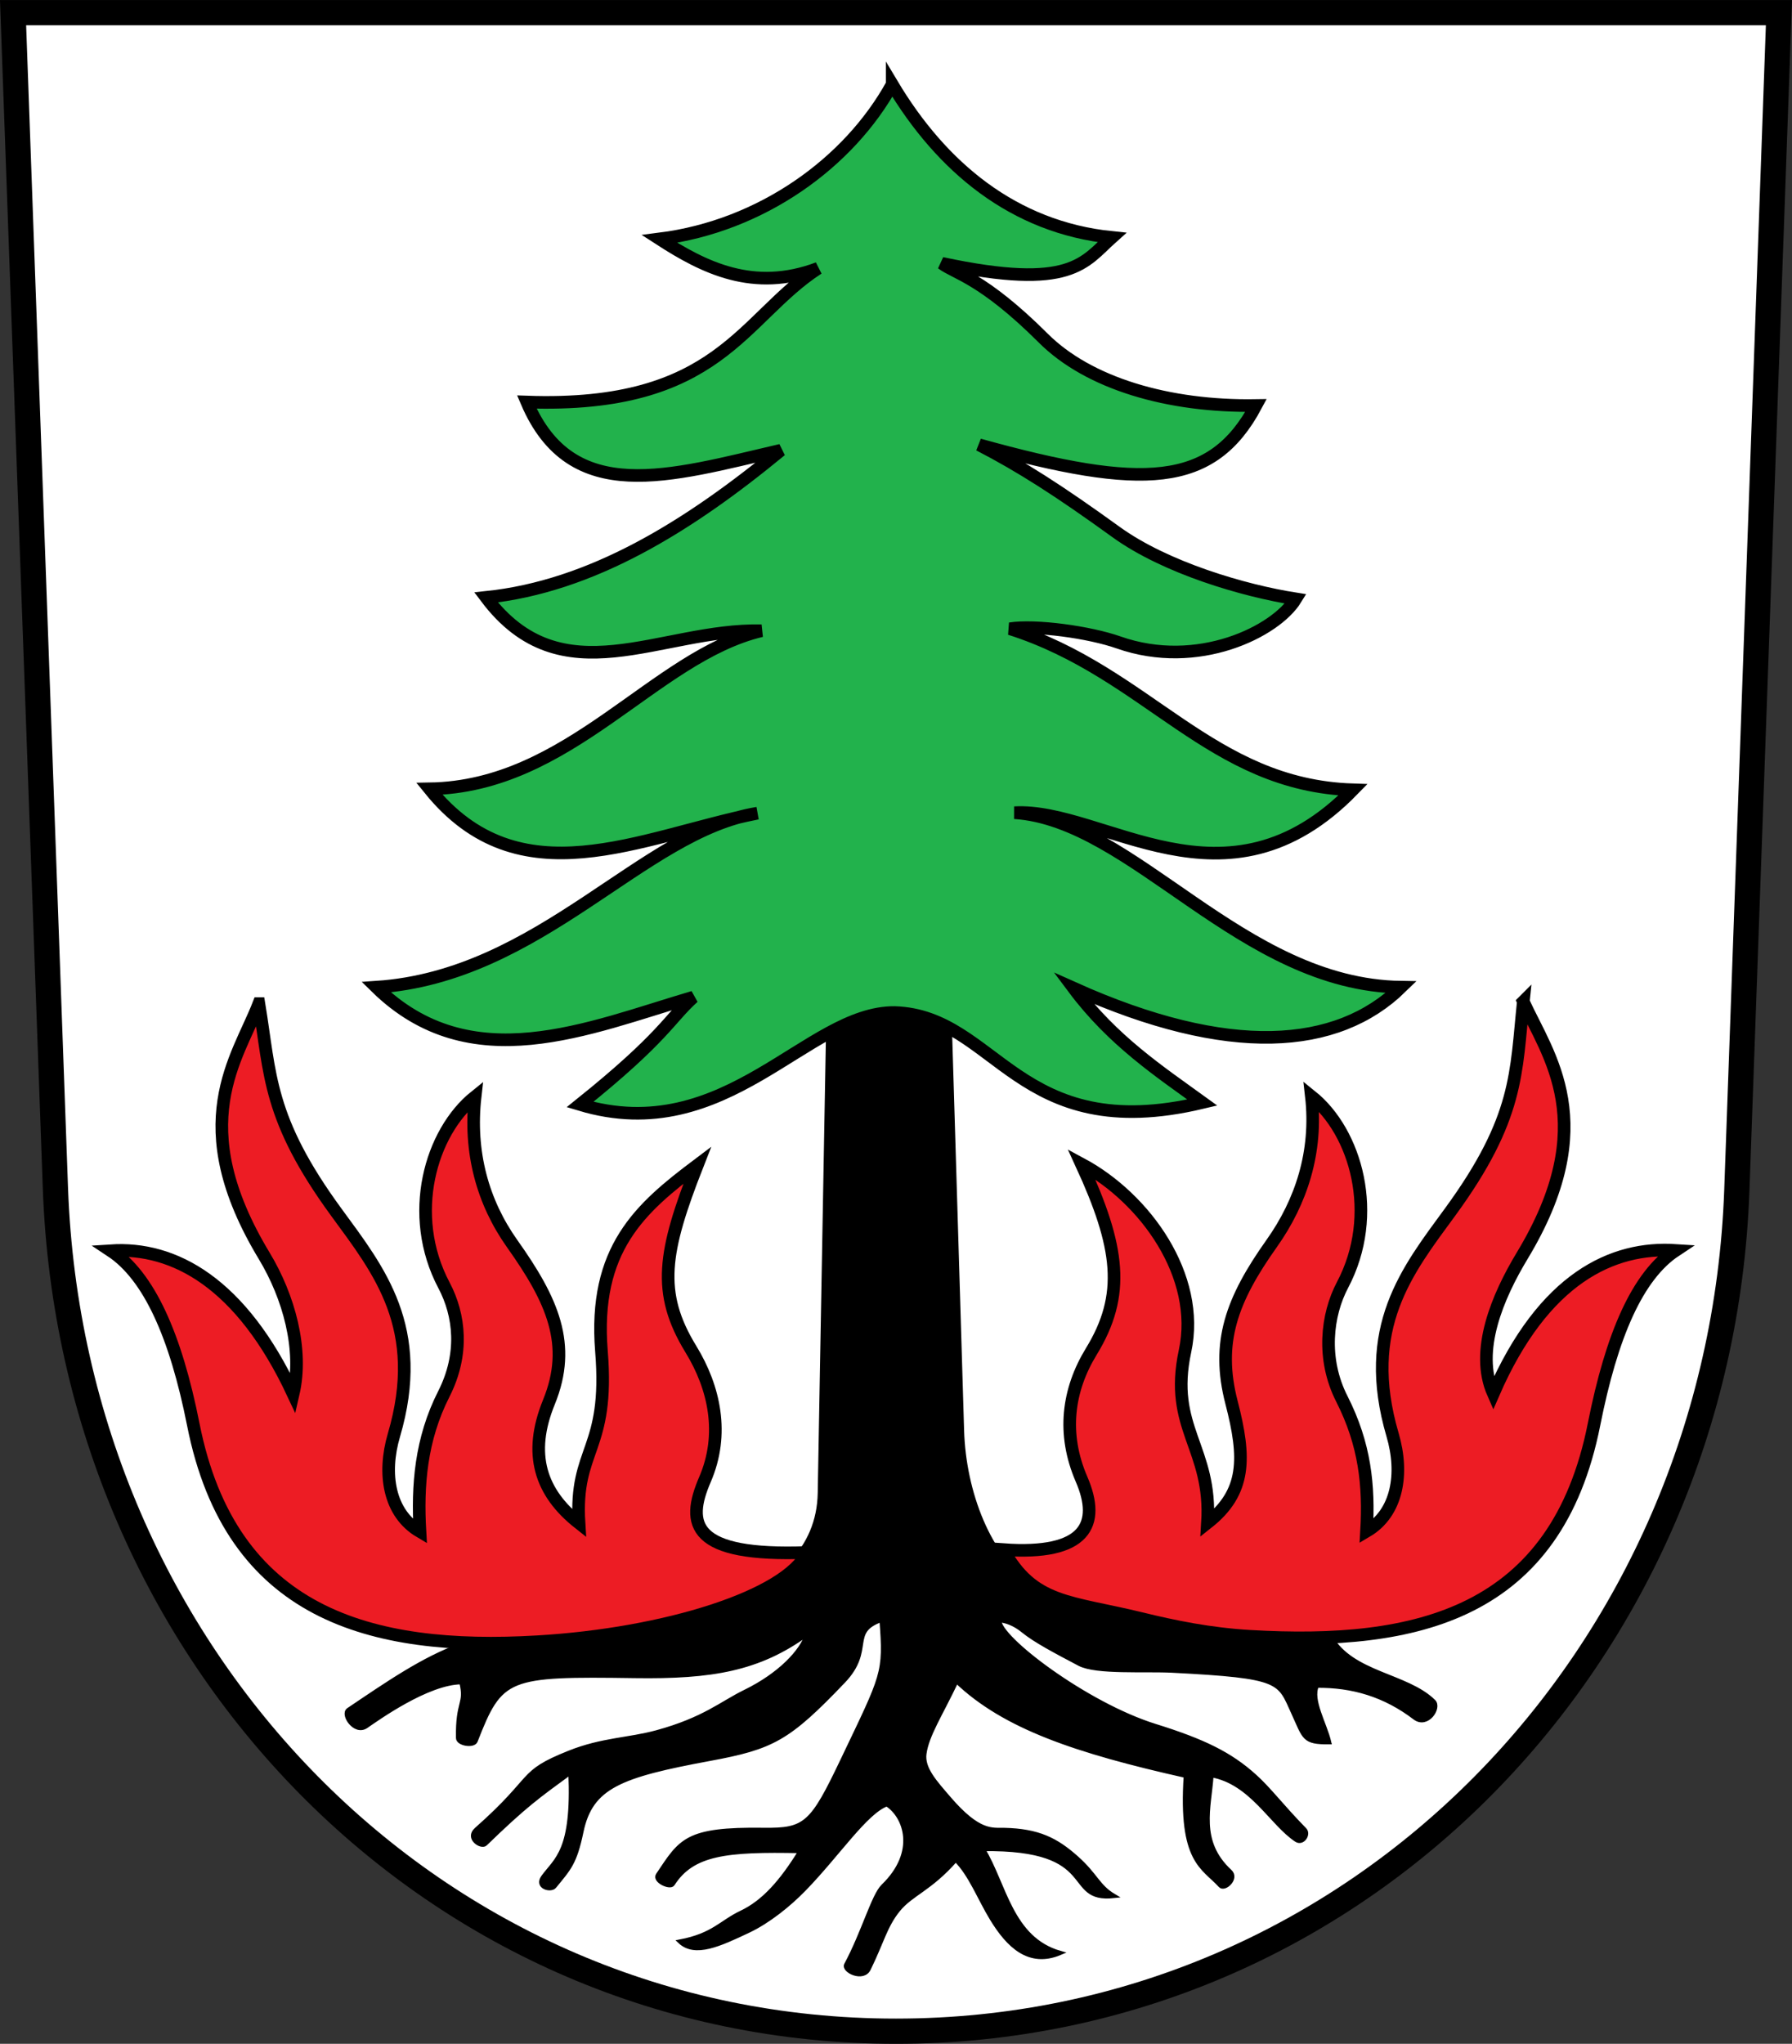 <?xml version="1.0" encoding="UTF-8" standalone="no"?>
<!-- Created with Inkscape (http://www.inkscape.org/) -->

<svg
   xmlns:dc="http://purl.org/dc/elements/1.1/"
   xmlns:cc="http://creativecommons.org/ns#"
   xmlns:rdf="http://www.w3.org/1999/02/22-rdf-syntax-ns#"
   xmlns:svg="http://www.w3.org/2000/svg"
   xmlns="http://www.w3.org/2000/svg"
   xmlns:sodipodi="http://sodipodi.sourceforge.net/DTD/sodipodi-0.dtd"
   xmlns:inkscape="http://www.inkscape.org/namespaces/inkscape"
   width="755.094"
   height="861.031"
   id="svg2"
   sodipodi:version="0.32"
   inkscape:version="0.48.2 r9819"
   sodipodi:docname="Gemeindewappen Geschwenda.svg"
   inkscape:output_extension="org.inkscape.output.svg.inkscape"
   version="1.0"
   style="display:inline">
  <rect width="100%" height="100%" fill="#333333" stroke="none"/>
  <defs
     id="defs4">
    <inkscape:perspective
       sodipodi:type="inkscape:persp3d"
       inkscape:vp_x="0 : 526.18109 : 1"
       inkscape:vp_y="0 : 1000 : 0"
       inkscape:vp_z="744.09448 : 526.18109 : 1"
       inkscape:persp3d-origin="372.04724 : 350.78739 : 1"
       id="perspective10" />
    <inkscape:perspective
       id="perspective2447"
       inkscape:persp3d-origin="372.04724 : 350.78739 : 1"
       inkscape:vp_z="744.09448 : 526.18109 : 1"
       inkscape:vp_y="0 : 1000 : 0"
       inkscape:vp_x="0 : 526.18109 : 1"
       sodipodi:type="inkscape:persp3d" />
    <inkscape:perspective
       id="perspective4411"
       inkscape:persp3d-origin="372.04724 : 350.78739 : 1"
       inkscape:vp_z="744.09448 : 526.18109 : 1"
       inkscape:vp_y="0 : 1000 : 0"
       inkscape:vp_x="0 : 526.18109 : 1"
       sodipodi:type="inkscape:persp3d" />
    <inkscape:perspective
       sodipodi:type="inkscape:persp3d"
       inkscape:vp_x="0 : 526.18109 : 1"
       inkscape:vp_y="0 : 1000 : 0"
       inkscape:vp_z="744.09448 : 526.18109 : 1"
       inkscape:persp3d-origin="372.04724 : 350.78739 : 1"
       id="perspective2393" />
    <inkscape:perspective
       sodipodi:type="inkscape:persp3d"
       inkscape:vp_x="0 : 526.18109 : 1"
       inkscape:vp_y="0 : 1000 : 0"
       inkscape:vp_z="744.09448 : 526.18109 : 1"
       inkscape:persp3d-origin="372.04724 : 350.78739 : 1"
       id="perspective2468" />
    <clipPath
       id="id0">
      <rect
         id="rect9"
         height="225.129"
         width="179.897"
         y="0"
         x="0" />
    </clipPath>
    <style
       id="style6"
       type="text/css">
   
    .str0 {stroke:#1F1A17;stroke-width:0.076;stroke-linecap:round;stroke-linejoin:round}
    .str7 {stroke:#0A0B0C;stroke-linecap:round;stroke-linejoin:round}
    .str6 {stroke:#1F1A17;stroke-linecap:round}
    .str5 {stroke:#1F1A17;stroke-linecap:round;stroke-linejoin:round}
    .str4 {stroke:#1F1A17;stroke-linecap:round;stroke-linejoin:round}
    .str2 {stroke:#1F1A17;stroke-width:2;stroke-linejoin:round}
    .str1 {stroke:#0A0B0C;stroke-width:2.5;stroke-linecap:round;stroke-linejoin:round}
    .str3 {stroke:#1F1A17;stroke-width:2.5}
    .fil3 {fill:none}
    .fil1 {fill:#00923F}
    .fil5 {fill:#1F1A17}
    .fil2 {fill:white}
    .fil4 {fill:blue}
    .fil0 {fill:#FFCC00}
   
  </style>
    <inkscape:perspective
       id="perspective48"
       inkscape:persp3d-origin="372.04724 : 350.78739 : 1"
       inkscape:vp_z="744.09448 : 526.18109 : 1"
       inkscape:vp_y="0 : 1000 : 0"
       inkscape:vp_x="0 : 526.18109 : 1"
       sodipodi:type="inkscape:persp3d" />
    <inkscape:perspective
       id="perspective2483"
       inkscape:persp3d-origin="372.04724 : 350.78739 : 1"
       inkscape:vp_z="744.09448 : 526.18109 : 1"
       inkscape:vp_y="0 : 1000 : 0"
       inkscape:vp_x="0 : 526.18109 : 1"
       sodipodi:type="inkscape:persp3d" />
    <inkscape:perspective
       id="perspective2502"
       inkscape:persp3d-origin="372.04724 : 350.78739 : 1"
       inkscape:vp_z="744.09448 : 526.18109 : 1"
       inkscape:vp_y="0 : 1000 : 0"
       inkscape:vp_x="0 : 526.18109 : 1"
       sodipodi:type="inkscape:persp3d" />
    <inkscape:perspective
       id="perspective2480"
       inkscape:persp3d-origin="372.04724 : 350.78739 : 1"
       inkscape:vp_z="744.09448 : 526.18109 : 1"
       inkscape:vp_y="0 : 1000 : 0"
       inkscape:vp_x="0 : 526.18109 : 1"
       sodipodi:type="inkscape:persp3d" />
    <inkscape:perspective
       id="perspective3328"
       inkscape:persp3d-origin="372.04724 : 350.78739 : 1"
       inkscape:vp_z="744.09448 : 526.18109 : 1"
       inkscape:vp_y="0 : 1000 : 0"
       inkscape:vp_x="0 : 526.18109 : 1"
       sodipodi:type="inkscape:persp3d" />
    <inkscape:perspective
       id="perspective2531"
       inkscape:persp3d-origin="372.04724 : 350.78739 : 1"
       inkscape:vp_z="744.09448 : 526.18109 : 1"
       inkscape:vp_y="0 : 1000 : 0"
       inkscape:vp_x="0 : 526.18109 : 1"
       sodipodi:type="inkscape:persp3d" />
    <style
       id="style15"
       type="text/css">
  .Rand2 { stroke: #202020; stroke-width:30; }
  .Rand4 { stroke: #202020; stroke-width:60; }
  .Rand6 { stroke: #202020; stroke-width:90; }
  .Gold4 { stroke: #ffef00; stroke-width:60; }
  .Schwarz { fill: #000000; }
  .Blau { fill: #0000ff; }
  .Gold { fill: #ffef00; }
  .Silber { fill: #ffffff; }
  </style>
    <clipPath
       id="clippath">
      <path
         id="path13"
         d="m 360,4140 c 0,1789.403 1450.597,3240 3240,3240 1789.403,0 3240,-1450.597 3240,-3240 l 0,-3870 -6480,0 0,3870 z"
         inkscape:connector-curvature="0" />
    </clipPath>
    <clipPath
       id="krone">
      <path
         d="m 3600,720 c -15,75 -30,150 -60,210 -30,60 -75,105 -135,135 -60,30 -135,45 -135,67 0,23 75,53 128,106 52,52 82,127 97,270 15,142 15,352 15,510 0,157 0,262 -15,330 -15,67 -45,97 -217,112 -173,15 -488,15 -660,15 -173,0 -203,0 -233,-15 -30,-15 -60,-45 -113,-112 -52,-68 -127,-173 -172,-240 -45,-68 -60,-98 -38,-158 23,-60 83,-150 113,-202 30,-53 30,-68 23,-68 -8,0 -23,15 -68,45 -45,30 -120,75 -180,97 -60,23 -105,23 -158,0 -52,-22 -112,-67 -164,-90 -53,-22 -98,-22 -90,0 7,23 67,68 164,150 98,83 233,203 353,353 120,150 225,330 315,495 90,165 165,315 202,405 38,90 38,120 53,135 15,15 45,15 157,0 113,-15 308,-45 458,-60 150,-15 255,-15 360,-15 105,0 210,0 360,15 150,15 345,45 458,60 112,15 142,15 157,0 15,-15 15,-45 53,-135 37,-90 112,-240 202,-405 90,-165 195,-345 315,-495 120,-150 255,-270 353,-353 97,-82 157,-127 164,-150 8,-22 -37,-22 -90,0 -52,23 -112,68 -164,90 -53,23 -98,23 -158,0 -60,-22 -135,-67 -180,-97 -45,-30 -60,-45 -68,-45 -7,0 -7,15 23,68 30,52 90,142 113,202 22,60 7,90 -38,158 -45,67 -120,172 -172,240 -53,67 -83,97 -113,112 -30,15 -60,15 -233,15 -172,0 -487,0 -660,-15 -172,-15 -202,-45 -217,-112 -15,-68 -15,-173 -15,-330 0,-158 0,-368 15,-510 15,-143 45,-218 97,-270 53,-53 128,-83 128,-106 0,-22 -75,-37 -135,-67 -60,-30 -105,-75 -135,-135 -30,-60 -45,-135 -60,-210 z"
         id="krone1c-1"
         inkscape:connector-curvature="0" />
    </clipPath>
    <inkscape:perspective
       id="perspective99"
       inkscape:persp3d-origin="219 : 160 : 1"
       inkscape:vp_z="438 : 240 : 1"
       inkscape:vp_y="0 : 1000 : 0"
       inkscape:vp_x="0 : 240 : 1"
       sodipodi:type="inkscape:persp3d" />
    <style
       id="style3521"
       type="text/css">
  .Rand2 { stroke: #202020; stroke-width:30; }
  .Rand4 { stroke: #202020; stroke-width:60; }
  .Rand6 { stroke: #202020; stroke-width:90; }
  .Gold4 { stroke: #ffef00; stroke-width:60; }
  .Schwarz { fill: #000000; }
  .Blau { fill: #0000ff; }
  .Gold { fill: #ffef00; }
  .Silber { fill: #ffffff; }
  </style>
    <clipPath
       id="clipPath3517">
      <path
         id="path3519"
         d="m 360,4140 c 0,1789.403 1450.597,3240 3240,3240 1789.403,0 3240,-1450.597 3240,-3240 l 0,-3870 -6480,0 0,3870 z"
         inkscape:connector-curvature="0" />
    </clipPath>
    <clipPath
       id="clipPath3513">
      <path
         d="m 3600,720 c -15,75 -30,150 -60,210 -30,60 -75,105 -135,135 -60,30 -135,45 -135,67 0,23 75,53 128,106 52,52 82,127 97,270 15,142 15,352 15,510 0,157 0,262 -15,330 -15,67 -45,97 -217,112 -173,15 -488,15 -660,15 -173,0 -203,0 -233,-15 -30,-15 -60,-45 -113,-112 -52,-68 -127,-173 -172,-240 -45,-68 -60,-98 -38,-158 23,-60 83,-150 113,-202 30,-53 30,-68 23,-68 -8,0 -23,15 -68,45 -45,30 -120,75 -180,97 -60,23 -105,23 -158,0 -52,-22 -112,-67 -164,-90 -53,-22 -98,-22 -90,0 7,23 67,68 164,150 98,83 233,203 353,353 120,150 225,330 315,495 90,165 165,315 202,405 38,90 38,120 53,135 15,15 45,15 157,0 113,-15 308,-45 458,-60 150,-15 255,-15 360,-15 105,0 210,0 360,15 150,15 345,45 458,60 112,15 142,15 157,0 15,-15 15,-45 53,-135 37,-90 112,-240 202,-405 90,-165 195,-345 315,-495 120,-150 255,-270 353,-353 97,-82 157,-127 164,-150 8,-22 -37,-22 -90,0 -52,23 -112,68 -164,90 -53,23 -98,23 -158,0 -60,-22 -135,-67 -180,-97 -45,-30 -60,-45 -68,-45 -7,0 -7,15 23,68 30,52 90,142 113,202 22,60 7,90 -38,158 -45,67 -120,172 -172,240 -53,67 -83,97 -113,112 -30,15 -60,15 -233,15 -172,0 -487,0 -660,-15 -172,-15 -202,-45 -217,-112 -15,-68 -15,-173 -15,-330 0,-158 0,-368 15,-510 15,-143 45,-218 97,-270 53,-53 128,-83 128,-106 0,-22 -75,-37 -135,-67 -60,-30 -105,-75 -135,-135 -30,-60 -45,-135 -60,-210 z"
         id="path3515"
         inkscape:connector-curvature="0" />
    </clipPath>
    <inkscape:perspective
       id="perspective3511"
       inkscape:persp3d-origin="219 : 160 : 1"
       inkscape:vp_z="438 : 240 : 1"
       inkscape:vp_y="0 : 1000 : 0"
       inkscape:vp_x="0 : 240 : 1"
       sodipodi:type="inkscape:persp3d" />
    <inkscape:perspective
       id="perspective2748"
       inkscape:persp3d-origin="372.04724 : 350.78739 : 1"
       inkscape:vp_z="744.09448 : 526.18109 : 1"
       inkscape:vp_y="0 : 1000 : 0"
       inkscape:vp_x="0 : 526.18109 : 1"
       sodipodi:type="inkscape:persp3d" />
    <inkscape:perspective
       id="perspective2621"
       inkscape:persp3d-origin="372.04724 : 350.78739 : 1"
       inkscape:vp_z="744.09448 : 526.18109 : 1"
       inkscape:vp_y="0 : 1000 : 0"
       inkscape:vp_x="0 : 526.18109 : 1"
       sodipodi:type="inkscape:persp3d" />
    <inkscape:perspective
       id="perspective3295"
       inkscape:persp3d-origin="372.04724 : 350.78739 : 1"
       inkscape:vp_z="744.09448 : 526.18109 : 1"
       inkscape:vp_y="0 : 1000 : 0"
       inkscape:vp_x="0 : 526.18109 : 1"
       sodipodi:type="inkscape:persp3d" />
    <inkscape:perspective
       id="perspective3282"
       inkscape:persp3d-origin="372.04724 : 350.78739 : 1"
       inkscape:vp_z="744.09448 : 526.18109 : 1"
       inkscape:vp_y="0 : 1000 : 0"
       inkscape:vp_x="0 : 526.18109 : 1"
       sodipodi:type="inkscape:persp3d" />
  </defs>
  <sodipodi:namedview
     id="base"
     pagecolor="#ffffff"
     bordercolor="#666666"
     borderopacity="1.0"
     inkscape:pageopacity="0.0"
     inkscape:pageshadow="2"
     inkscape:zoom="0.69243947"
     inkscape:cx="533.06261"
     inkscape:cy="524.25972"
     inkscape:document-units="px"
     inkscape:current-layer="layer4"
     showgrid="true"
     inkscape:window-width="1920"
     inkscape:window-height="1032"
     inkscape:window-x="-4"
     inkscape:window-y="-4"
     inkscape:snap-global="false"
     showguides="true"
     inkscape:guide-bbox="true"
     objecttolerance="20"
     gridtolerance="20"
     guidetolerance="20"
     inkscape:snap-intersection-grid-guide="false"
     inkscape:snap-center="true"
     inkscape:window-maximized="1"
     fit-margin-top="0"
     fit-margin-left="0"
     fit-margin-right="0"
     fit-margin-bottom="0" />
  <g
     inkscape:groupmode="layer"
     id="layer5"
     inkscape:label="Schildfüllung"
     style="display:inline"
     transform="translate(23.219,-72.625)">
    <path
       id="path3264"
       style="fill:#ffffff;fill-opacity:1;fill-rule:nonzero;stroke:none;display:inline"
       d="m 726.378,77.953 -744.094,0 17.686,496.063 c 7.017,196.812 158.829,354.331 354.331,354.331 195.501,0 347.406,-159.573 354.361,-354.331 z"
       sodipodi:nodetypes="ccsssc"
       inkscape:connector-curvature="0" />
  </g>
  <g
     inkscape:groupmode="layer"
     id="layer3"
     inkscape:label="Ebene 1"
     style="display:inline"
     transform="translate(-26.58,-114.193)">
    <path
       id="path3364"
       style="fill:#ff0000;fill-opacity:1;fill-rule:nonzero;stroke:none;display:inline"
       d=""
       sodipodi:nodetypes="cc"
       inkscape:connector-curvature="0" />
    <path
       style="fill:none;stroke:#000000;stroke-width:3.543;stroke-linecap:round;stroke-linejoin:round;stroke-miterlimit:4;stroke-opacity:1;stroke-dasharray:none;display:inline"
       id="path3329"
       sodipodi:nodetypes="cc"
       d=""
       inkscape:connector-curvature="0" />
    <path
       style="fill:none;stroke:#ff0000;stroke-width:1.772;stroke-linecap:round;stroke-linejoin:round;stroke-miterlimit:4;stroke-opacity:1;stroke-dasharray:none;display:inline"
       id="path3430"
       sodipodi:nodetypes="cc"
       d=""
       inkscape:connector-curvature="0" />
    <path
       style="fill:none;stroke:#00ff00;stroke-width:3.543;stroke-linecap:round;stroke-linejoin:round;stroke-miterlimit:4;stroke-opacity:1;stroke-dasharray:none;display:inline"
       id="path3460"
       sodipodi:nodetypes="cz"
       d=""
       inkscape:connector-curvature="0" />
    <path
       style="fill:none;stroke:#00ff00;stroke-width:3.543;stroke-linecap:round;stroke-linejoin:round;stroke-miterlimit:4;stroke-opacity:1;stroke-dasharray:none;display:inline"
       id="path3497"
       sodipodi:nodetypes="cc"
       d=""
       inkscape:connector-curvature="0" />
    <path
       style="fill:none;stroke:#00ff00;stroke-width:3.543;stroke-linecap:round;stroke-linejoin:round;stroke-miterlimit:4;stroke-opacity:1;stroke-dasharray:none;display:inline"
       id="path3499"
       sodipodi:nodetypes="cc"
       d=""
       inkscape:connector-curvature="0" />
    <path
       style="fill:none;stroke:#00ff00;stroke-width:3.543;stroke-linecap:round;stroke-linejoin:round;stroke-miterlimit:4;stroke-opacity:1;stroke-dasharray:none;display:inline"
       id="path3501"
       sodipodi:nodetypes="cc"
       d=""
       inkscape:connector-curvature="0" />
    <path
       style="fill:none;stroke:#00ff00;stroke-width:3.543;stroke-linecap:round;stroke-linejoin:round;stroke-miterlimit:4;stroke-opacity:1;stroke-dasharray:none;display:inline"
       id="path3503"
       sodipodi:nodetypes="cc"
       d=""
       inkscape:connector-curvature="0" />
    <path
       style="fill:none;stroke:#00ff00;stroke-width:3.543;stroke-linecap:round;stroke-linejoin:round;stroke-miterlimit:4;stroke-opacity:1;stroke-dasharray:none;display:inline"
       id="path3505"
       sodipodi:nodetypes="cc"
       d=""
       inkscape:connector-curvature="0" />
    <path
       style="fill:none;stroke:#00ff00;stroke-width:3.543;stroke-linecap:round;stroke-linejoin:round;stroke-miterlimit:4;stroke-opacity:1;stroke-dasharray:none;display:inline"
       id="path3507"
       sodipodi:nodetypes="cc"
       d=""
       inkscape:connector-curvature="0" />
    <path
       style="fill:none;stroke:#00ff00;stroke-width:3.543;stroke-linecap:round;stroke-linejoin:round;stroke-miterlimit:4;stroke-opacity:1;stroke-dasharray:none;display:inline"
       id="path3509"
       sodipodi:nodetypes="cc"
       d=""
       inkscape:connector-curvature="0" />
    <path
       style="fill:none;stroke:#00ff00;stroke-width:3.543;stroke-linecap:round;stroke-linejoin:round;stroke-miterlimit:4;stroke-opacity:1;stroke-dasharray:none;display:inline"
       id="path3511"
       sodipodi:nodetypes="cc"
       d=""
       inkscape:connector-curvature="0" />
    <path
       style="fill:none;stroke:#00ff00;stroke-width:3.543;stroke-linecap:round;stroke-linejoin:round;stroke-miterlimit:4;stroke-opacity:1;stroke-dasharray:none;display:inline"
       id="path3513"
       sodipodi:nodetypes="cc"
       d=""
       inkscape:connector-curvature="0" />
    <path
       style="fill:none;stroke:#00ff00;stroke-width:3.543;stroke-linecap:round;stroke-linejoin:round;stroke-miterlimit:4;stroke-opacity:1;stroke-dasharray:none;display:inline"
       id="path3516"
       sodipodi:nodetypes="cc"
       d=""
       inkscape:connector-curvature="0" />
    <path
       style="fill:none;stroke:#00ff00;stroke-width:3.543;stroke-linecap:round;stroke-linejoin:round;stroke-miterlimit:4;stroke-opacity:1;stroke-dasharray:none;display:inline"
       id="path3518"
       sodipodi:nodetypes="cc"
       d=""
       inkscape:connector-curvature="0" />
    <path
       style="fill:none;stroke:#00ff00;stroke-width:3.543;stroke-linecap:round;stroke-linejoin:round;stroke-miterlimit:4;stroke-opacity:1;stroke-dasharray:none;display:inline"
       id="path3520"
       sodipodi:nodetypes="cc"
       d=""
       inkscape:connector-curvature="0" />
    <path
       style="fill:none;stroke:#00ff00;stroke-width:3.543;stroke-linecap:round;stroke-linejoin:round;stroke-miterlimit:4;stroke-opacity:1;stroke-dasharray:none;display:inline"
       id="path3522"
       sodipodi:nodetypes="cc"
       d=""
       inkscape:connector-curvature="0" />
    <path
       style="fill:none;stroke:#00ff00;stroke-width:3.543;stroke-linecap:round;stroke-linejoin:round;stroke-miterlimit:4;stroke-opacity:1;stroke-dasharray:none;display:inline"
       id="path3524"
       sodipodi:nodetypes="cc"
       d=""
       inkscape:connector-curvature="0" />
    <path
       style="fill:none;stroke:#00ff00;stroke-width:3.543;stroke-linecap:round;stroke-linejoin:round;stroke-miterlimit:4;stroke-opacity:1;stroke-dasharray:none;display:inline"
       id="path3526"
       sodipodi:nodetypes="cc"
       d=""
       inkscape:connector-curvature="0" />
    <path
       style="fill:none;stroke:#00ff00;stroke-width:3.543;stroke-linecap:round;stroke-linejoin:round;stroke-miterlimit:4;stroke-opacity:1;stroke-dasharray:none;display:inline"
       id="path3528"
       sodipodi:nodetypes="cc"
       d=""
       inkscape:connector-curvature="0" />
    <path
       style="fill:none;stroke:#000000;stroke-width:2.48;stroke-linecap:round;stroke-linejoin:round;stroke-miterlimit:4;stroke-opacity:1;stroke-dasharray:none;display:inline"
       id="path3477"
       sodipodi:nodetypes="cc"
       d=""
       inkscape:connector-curvature="0" />
    <path
       style="fill:#000000;stroke:#000000;stroke-width:1.772;stroke-linecap:butt;stroke-linejoin:miter;stroke-miterlimit:4;stroke-opacity:1;stroke-dasharray:none"
       d="m 326.021,490.941 -3.791,210.668 c -0.857,47.648 -68.079,61.772 -151.246,64.169 -15.789,5.587 -31.192,16.321 -47.366,27.198 -2.751,1.85 2.68,10.144 7.423,6.907 4.815,-3.286 25.837,-18.416 40.137,-18.559 2.304,9.299 -1.698,7.772 -1.38,23.522 0.05,2.464 6.524,3.455 7.387,1.238 10.639,-27.317 13.205,-28.146 67.142,-27.367 32.402,0.468 52.184,-2.904 72.615,-17.739 -2.254,7.3 -11.427,17.172 -26.281,24.42 -9.823,4.793 -17.157,11.562 -37.094,17.008 -11.876,3.244 -23.076,3.06 -36.938,8.608 -21.678,8.677 -13.54,9.764 -39.132,32.36 -4.179,3.69 2.126,7.641 3.755,6.062 16.952,-16.428 22.284,-20.111 35.896,-30.076 1.466,33.128 -5.939,36.459 -11.439,43.954 -3.144,4.284 3.141,5.923 4.689,4.027 6.234,-7.635 8.609,-9.836 11.37,-23.059 3.983,-19.08 16.407,-23.702 53.961,-30.652 26.52,-4.908 33.084,-8.286 56.443,-32.744 12.651,-13.247 1.863,-20.808 16.053,-25.844 1.727,22.748 0.898,22.81 -16.356,58.985 -12.955,27.162 -15.544,29.73 -33.363,29.494 -32.762,-0.434 -34.77,4.527 -44.472,18.958 -1.719,2.557 5.111,5.591 6.204,3.885 8.346,-13.025 22.56,-14.56 53.857,-13.903 -7.902,12.841 -15.509,21.471 -24.821,25.886 -8.716,4.132 -11.846,9.534 -25.989,12.24 6.381,5.993 16.653,1.231 28.891,-4.566 8.235,-3.901 16.932,-10.822 23.531,-17.623 14.236,-14.671 25.81,-32.38 34.735,-35.657 7.762,4.85 13.453,20.036 -1.554,34.517 -4.052,3.91 -8.241,19.462 -15.544,33.077 -1.331,2.482 7.106,6.624 9.472,1.793 5.619,-11.472 6.937,-18.084 12.395,-24.851 5.54,-6.87 13.334,-8.681 24.275,-21.154 6.263,6.143 9.987,16.257 15.272,24.899 6.844,11.191 15.615,19.914 28.74,14.356 -20.844,-5.972 -23.405,-28.862 -32.536,-43.767 50.307,-0.689 33.606,22.158 55.239,19.785 -6.847,-4.065 -7.589,-8.745 -15.788,-16.04 -8.635,-7.684 -16.133,-11.47 -30.453,-11.804 -5.096,-0.119 -10.686,1.43 -23.331,-13.303 -5.746,-6.695 -11.184,-12.504 -10.336,-18.78 1.066,-7.891 6.788,-16.413 13.522,-30.612 20.169,19.286 50.335,29.529 96.625,39.893 -2.386,36.295 7.441,38.384 14.56,46.238 1.769,1.952 7.25,-2.986 4.053,-5.937 -13.746,-12.689 -8.623,-27.087 -7.781,-40.546 16.942,3.075 25.256,20.353 35.776,27.269 2.624,1.725 5.329,-2.415 3.495,-4.293 -9.974,-10.217 -14.866,-16.982 -21.179,-22.654 -10.197,-9.162 -21.224,-14.648 -41.846,-21.074 -29.099,-9.067 -66.17,-37.24 -65.651,-44.53 2.485,0.164 6.185,1.281 9.962,4.363 5.139,4.195 13.31,8.489 23.782,14.017 7.057,3.725 27.487,2.251 39.141,2.848 46.309,2.373 44.906,4.453 50.963,17.705 4.909,10.74 4.353,12.539 15.147,12.462 -1.817,-7.796 -7.949,-17.74 -5.204,-23.821 14.988,-0.133 28.612,3.823 41.276,13.491 5.197,3.967 10.646,-4.205 7.924,-6.873 -11.356,-11.132 -34.314,-11.433 -43.377,-27.134 L 410.914,740.451 C 393.616,728.803 382.934,701.503 382.144,675.349 l -5.577,-184.769 z"
       id="path3825"
       inkscape:connector-curvature="0"
       transform="translate(49.798,41.568)"
       sodipodi:nodetypes="cscsscssscssssscssssscsssscscsscsssscscccssssccsscsssscssssccssccscc" />
    <path
       style="fill:#ed1c24;fill-opacity:1;stroke:#000000;stroke-width:5.315;stroke-linecap:butt;stroke-linejoin:miter;stroke-miterlimit:4;stroke-opacity:1;stroke-dasharray:none"
       d="m 85.875,495.433 c 4.95,29.927 3.648,48.292 32.714,88.019 17.914,24.485 37.448,48.625 24.172,93.808 -4.777,16.256 -2.118,32.909 10.976,40.609 -1.118,-19.331 0.315,-38.801 10.064,-57.993 8.571,-16.871 6.688,-33.235 0.069,-45.756 -15.738,-29.771 -5.598,-64.49 13.116,-79.52 -2.65,23.419 3.187,44.471 15.644,62.019 16.878,23.773 25.353,42.445 15.463,66.663 -8.961,21.942 -3.591,38.205 12.668,51.027 -1.988,-31.815 12.863,-30.125 9.457,-72.388 -3.475,-43.126 16.389,-60.356 40.392,-78.416 -14.254,36.372 -17.326,53.641 -2.717,77.504 9.958,16.266 14.195,35.813 5.943,54.905 -8.212,19.001 -5.48,32.546 43.062,30.753 -8.774,18.299 -59.393,34.447 -113.793,37.611 C 132.742,768.37 74.096,752.707 58.242,672.803 50.809,635.34 39.63,610.225 23.458,599.53 c 26.546,-1.746 54.934,13.392 76.868,60.322 4.35,-18.739 -1.863,-41 -12.188,-58.101 -33.607,-55.663 -11.22,-83.147 -2.264,-106.318 z"
       id="path3053"
       inkscape:connector-curvature="0"
       transform="translate(49.798,41.568)"
       sodipodi:nodetypes="csscsscsscscsscssccsc" />
    <path
       style="fill:#22b24c;fill-opacity:1;stroke:#000000;stroke-width:5.315;stroke-linecap:butt;stroke-linejoin:miter;stroke-miterlimit:4;stroke-opacity:1;stroke-dasharray:none"
       d="m 352.715,108.158 c 20.762,34.744 51.13,60.281 92.577,64.511 -11.631,10.401 -16.939,22.56 -71.632,10.891 5.469,4.207 17.134,5.985 42.725,31.523 19.056,19.017 52.552,28.984 89.648,28.38 -18.51,34.622 -47.516,35.755 -116.664,16.547 17.662,9.126 33.824,19.497 57.664,36.734 20.864,15.085 53.84,24.755 75.756,28.196 -8.452,13.779 -41.302,30.081 -74.66,18.341 -12.368,-4.353 -35.092,-7.45 -45.774,-5.774 58.12,18.498 84.533,65.928 144.521,67.862 -53.606,55.042 -105.156,7.507 -142.636,9.635 50.173,3.27 95.569,72.565 162.953,73.517 -26.983,26.365 -72.578,29.804 -138.028,0.419 16.528,22.144 36.305,35.188 54.248,48.174 -78.054,18.591 -86.654,-36.568 -129.651,-37.924 -36.866,-0.31 -70.931,57.321 -132.582,38.762 35.471,-28.472 37.519,-36.008 47.755,-45.241 -44.44,13.088 -93.797,34.833 -133.63,-4.189 69.332,-4.614 112.331,-65.692 160.649,-73.308 -49.967,10.056 -100.206,36.909 -138.238,-10.263 59.203,-0.859 94.507,-55.768 139.913,-66.605 -42.78,-0.974 -84.033,28.573 -116.036,-14.033 44.292,-4.607 84.913,-29.608 124.204,-61.997 -47.076,10.922 -88.129,23.968 -107.029,-20.317 81.104,2.854 90.624,-35.503 122.738,-56.342 -27.233,10.274 -48.128,-0.284 -66.815,-12.358 43.076,-5.442 79.885,-32.204 98.023,-65.139 z"
       id="path3062"
       inkscape:connector-curvature="0"
       transform="translate(49.798,41.568)"
       sodipodi:nodetypes="cccsccscsccccccccccccccccccc" />
    <path
       sodipodi:nodetypes="csscsscsscscsscsssccsc"
       inkscape:connector-curvature="0"
       id="path3823"
       d="m 668.459,536.149 c -3.144,29.927 -1.843,49.014 -30.909,88.741 -17.914,24.485 -37.448,48.625 -24.172,93.808 4.777,16.256 2.118,32.909 -10.976,40.609 1.118,-19.331 -0.676,-36.635 -10.425,-55.826 -8.571,-16.871 -6.327,-35.401 0.292,-47.923 15.738,-29.771 5.598,-64.49 -13.116,-79.52 2.65,23.419 -4.27,44.471 -16.727,62.019 -16.878,23.773 -23.482,41.704 -16.907,67.024 6.072,23.386 6.118,37.844 -10.141,50.666 1.988,-31.815 -16.498,-39.593 -9.457,-72.388 6.779,-31.575 -16.75,-64.328 -43.642,-78.777 16.059,34.928 18.77,55.085 4.161,78.948 -9.958,16.266 -12.389,34.73 -4.138,53.821 8.212,19.001 1.869,32.185 -32.953,29.67 12.51,23.007 28.003,21.685 58.069,29.039 13.818,3.38 28.847,6.493 45.976,7.489 70.364,4.093 129.01,-9.404 144.864,-89.308 7.433,-37.463 18.252,-62.578 34.423,-73.273 -26.546,-1.746 -55.656,11.586 -76.868,60.322 -7.96,-18.017 1.863,-41 12.188,-58.101 33.607,-55.663 10.859,-84.23 0.459,-107.04 z"
       style="fill:#ed1c24;fill-opacity:1;stroke:#000000;stroke-width:5.315;stroke-linecap:butt;stroke-linejoin:miter;stroke-miterlimit:4;stroke-opacity:1;stroke-dasharray:none" />
  </g>
  <g
     inkscape:groupmode="layer"
     id="layer4"
     inkscape:label="Rahmen"
     style="display:inline"
     transform="translate(23.219,-72.625)">
    <path
       sodipodi:nodetypes="sccsss"
       d="m 708.631,574.016 17.747,-496.063 -744.094,0 17.847,495.268 c 7.092,196.809 159.288,355.126 354.169,355.126 194.882,0 347.313,-158.179 354.331,-354.331 z"
       style="fill:none;stroke:#000000;stroke-width:10.63;stroke-linecap:square;stroke-linejoin:miter;stroke-miterlimit:4;stroke-opacity:1;stroke-dasharray:none;display:inline"
       id="path3185"
       inkscape:connector-curvature="0" />
  </g>
</svg>
